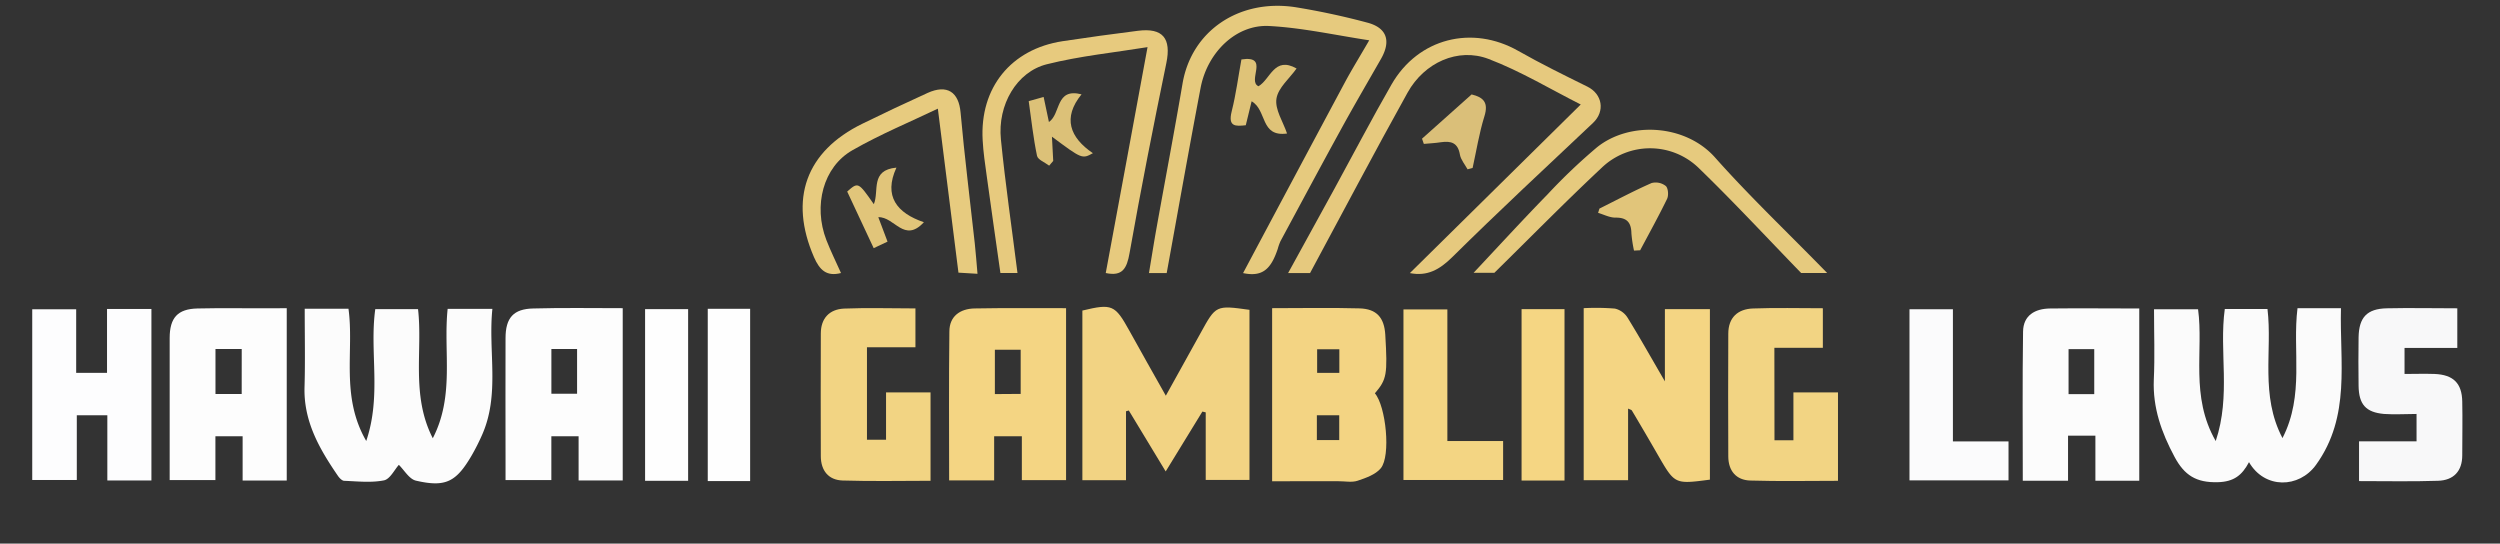 <?xml version="1.0" encoding="UTF-8"?> <svg xmlns="http://www.w3.org/2000/svg" id="Layer_1" data-name="Layer 1" viewBox="0 0 722 157"><rect x="0" y="0" width="722" height="157" fill="#333333" stroke="none"/><defs><style>.cls-1{fill:#fcfcfc;}.cls-2{fill:#fbfbfb;}.cls-3{fill:#f2d383;}.cls-4{fill:#f4d583;}.cls-5{fill:#f3d483;}.cls-6{fill:#fdfdfd;}.cls-7{fill:#fdfdfe;}.cls-8{fill:#f2d483;}.cls-9{fill:#f8f8f9;}.cls-10{fill:#e6ca7e;}.cls-11{fill:#e6c97e;}.cls-12{fill:#e7ca7e;}.cls-13{fill:#f3d583;}.cls-14{fill:#fbfbfc;}.cls-15{fill:#e7cb7f;}.cls-16{fill:#fefefe;}.cls-17{fill:#f5d683;}.cls-18{fill:#dabf79;}.cls-19{fill:#dfc378;}.cls-20{fill:#dcc178;}.cls-21{fill:#e1c57a;}</style></defs><path class="cls-1" d="M88,89.16h12.64c1.68,12.18-2.36,25.22,5.13,38.2,4.47-13.22.9-25.7,2.61-38.08h12.35c1.38,12.08-2.09,24.84,4.26,37.29,6.37-12.37,3-25,4.29-37.36h12.92c-1.27,12.33,2.28,24.77-3.07,36.6a61.06,61.06,0,0,1-2.93,5.76c-4.47,7.64-7.53,9.22-16.08,7.24-1.92-.44-3.35-3-4.93-4.56-1.26,1.39-2.55,4.13-4.31,4.48-3.69.73-7.62.28-11.45.13-.64,0-1.42-.82-1.85-1.45-5.33-7.77-9.94-15.76-9.63-25.7C88.16,104.39,88,97.05,88,89.16Z"></path><path class="cls-2" d="M663.52,89h12.55c-.42,15.45,2.91,31.21-7.2,45.24-4.93,6.84-14.87,7-19.36-.77-2,3.78-4.35,5.66-9,5.79-6.25.17-9.65-2-12.49-7.29-3.78-7.06-6.33-14.18-6-22.33.31-6.64.06-13.31.06-20.33H634.8c1.63,12-2.35,25.07,5.1,38.07,4.44-13.26.93-25.76,2.62-38.14h12.33c1.45,12.13-2.18,24.89,4.33,37.28C665.58,114.1,662,101.22,663.52,89Z"></path><path class="cls-3" d="M347.25,118.86l-10.6,17.29L326,118.55l-.81.23v19.91h-12.6v-49c8.57-2.06,9.42-1.68,13.56,5.8,3.38,6.11,6.82,12.18,10.54,18.79,3.5-6.31,6.8-12.22,10.07-18.15,4.4-8,4.39-8,14.09-6.65V138.6H348.21V119.09Z"></path><path class="cls-4" d="M470.19,118v20.69H457.37V89a68.81,68.81,0,0,1,9,.12A5.88,5.88,0,0,1,470,91.68c3.5,5.65,6.75,11.46,10.82,18.45V89.28h13v49.24c-10.14,1.34-10.13,1.34-14.95-7-2.49-4.33-5-8.62-7.56-12.92C471.2,118.36,470.83,118.3,470.19,118Z"></path><path class="cls-5" d="M367.39,89c8.65,0,17-.17,25.25.06,4.94.14,7.13,2.68,7.43,7.59.68,11.55.44,12.9-3,16.94,3.18,3.69,4.67,18.07,1.69,21.66-1.52,1.82-4.3,2.79-6.7,3.59-1.65.55-3.63.13-5.46.14H367.39Zm13,11.86v6.82h6.41v-6.82Zm6.38,26.24v-7.18h-6.46v7.18Z"></path><path class="cls-4" d="M307.88,89v49.66H295.11V126h-8v12.73h-13c0-14.41-.11-28.69.07-43,0-4.4,3.11-6.57,7.28-6.65C290.08,88.92,298.72,89,307.88,89Zm-13.11,24.76V101h-7.45v12.81Z"></path><path class="cls-6" d="M82.81,89v49.77H70.07V126H62.21v12.65H49v-7c0-11.34,0-22.68,0-34,0-5.89,2.31-8.42,8-8.56,7.49-.19,15,0,22.5-.06Zm-13,11.79H62.23v13H69.8Z"></path><path class="cls-6" d="M179.84,89v49.75H167.1V126h-7.87v12.65H146v-7c0-11.34-.05-22.68,0-34,0-5.89,2.31-8.44,8-8.56C162.5,88.85,171,89,179.84,89Zm-20.6,24.71h7.42V100.8h-7.42Z"></path><path class="cls-1" d="M617.82,138.83H605.15v-13h-7.9v13H584.18c0-14.49-.13-28.78.08-43.07.06-4.7,3.46-6.62,7.8-6.67,8.48-.1,17,0,25.76,0Zm-13-25v-13H597.4v13Z"></path><path class="cls-7" d="M22,89.32v18.36h8.91V89.23H43.73v49.53H31V119.93H22.18v18.69H9.31V89.32Z"></path><path class="cls-8" d="M264.38,89.07v11.22h-14V127h5.51V113.32h12.85v25.53c-8.54,0-17,.19-25.4-.08-4.07-.13-6.27-2.86-6.29-7q-.06-17.73,0-35.44c0-4.4,2.48-7,6.68-7.21C250.5,88.84,257.3,89.07,264.38,89.07Z"></path><path class="cls-8" d="M512.47,127.15h5.47V113.33h12.87v25.53c-8.5,0-16.93.18-25.35-.08-4.07-.13-6.31-2.82-6.33-6.94q-.08-17.73,0-35.45c0-4.67,2.72-7.14,7.13-7.3,6.62-.25,13.25-.07,20.18-.07v11.43h-14Z"></path><path class="cls-9" d="M681.29,138.94V127.46H697.9v-7.91c-3.18,0-6.3.22-9.38,0-5.29-.47-7.28-2.76-7.36-8.12q-.1-7,0-14c.1-5.78,2.42-8.26,8.15-8.39,6.66-.15,13.32,0,20.36,0v11.44H694.43V108c2.81,0,5.75-.1,8.67,0,5.43.22,7.92,2.68,8,8,.11,5.16,0,10.33,0,15.49,0,4.64-2.55,7.23-7,7.36C696.66,139.1,689.19,138.94,681.29,138.94Z"></path><path class="cls-10" d="M359,78.87Q373.61,51.42,388.29,24c2.1-3.92,4.45-7.71,7.14-12.36C385.45,10.12,376,8,366.5,7.51s-17.82,7.6-19.77,17.89c-3.39,17.8-6.54,35.65-9.79,53.47h-5.12c.75-4.47,1.43-8.79,2.2-13.09,2.49-13.88,5.13-27.74,7.5-41.65C344.1,8.94,357.77-.36,374,2.06A208.93,208.93,0,0,1,394.75,6.5c5.76,1.47,7.07,5.26,4.08,10.51-4,7-8.1,14-12,21.16-5.73,10.44-11.34,20.94-17,31.43a14.83,14.83,0,0,0-.82,2.29C367.09,77.6,364.69,80.08,359,78.87Z"></path><path class="cls-11" d="M407.17,78.87l49.35-48.69c-8.6-4.33-17.29-9.6-26.63-13.16-8.83-3.36-18.55,1.05-23.37,9.71C396.91,44,387.71,61.48,378.34,78.87H372c4.63-8.42,9-16.37,13.37-24.34,5.5-10.05,10.8-20.22,16.51-30.15,7.7-13.37,23.29-17.25,36.61-9.67C445,18.4,451.7,21.7,458.4,25c4.39,2.15,5.21,7.15,1.67,10.49-13.64,12.86-27.36,25.63-40.69,38.8C415.72,77.89,412.2,79.86,407.17,78.87Z"></path><path class="cls-12" d="M319.34,78.85c4-21.54,8-43.08,12.07-65.24-9.54,1.56-19.5,2.54-29.1,4.95-8.72,2.19-14.25,11.75-13.25,21.67,1.29,12.91,3.17,25.75,4.79,38.62h-4.93c-1.33-9.36-2.67-18.67-3.95-28-.48-3.45-1-6.91-1.18-10.39-.86-15.12,8.18-26.3,23.12-28.57,7.23-1.1,14.47-2.08,21.72-3s9.67,2.23,8.21,9.32c-3.76,18.24-7.37,36.52-10.62,54.86C325.43,77.59,324.13,79.88,319.34,78.85Z"></path><path class="cls-13" d="M418,127.37h16.1v11.25H405.32V89.36H418Z"></path><path class="cls-14" d="M564,127.48h16.06v11.25h-28.6V89.31H564Z"></path><path class="cls-10" d="M520.18,78.85c-9.83-10.13-19.43-20.49-29.56-30.3a20.17,20.17,0,0,0-28.05-.1c-10.55,9.88-20.68,20.2-31,30.34h-6c6.91-7.35,14-15.1,21.36-22.65a163.36,163.36,0,0,1,14.27-13.59c9.48-7.63,25.58-6.67,34.11,2.94,10,11.26,21,21.68,32.38,33.36Z"></path><path class="cls-15" d="M276.8,78.74c-2-15.71-3.95-31.42-5.95-47.36-7.77,3.73-16.51,7.34-24.66,12-8.47,4.82-11.36,16-7.54,25.93,1.26,3.24,2.81,6.36,4.23,9.54-4.14,1.08-6.17-.84-7.8-4.58-7.27-16.72-2.39-30.55,14-38.55q9.34-4.58,18.81-8.88c5.66-2.56,9-.24,9.52,5.62,1.13,12.65,2.73,25.26,4.11,37.89.3,2.76.5,5.53.78,8.72Z"></path><path class="cls-16" d="M216.64,138.94H204.4V89.19h12.24Z"></path><path class="cls-17" d="M451.83,138.78h-12.4V89.28h12.4Z"></path><path class="cls-16" d="M198.73,138.85H186.3V89.28h12.43Z"></path><path class="cls-18" d="M423.83,48.9c-.76-1.41-1.95-2.76-2.21-4.26-.58-3.42-2.55-4-5.51-3.56-1.62.26-3.27.32-4.91.48l-.52-1.51L425,27.27c3.49.84,4.92,2.39,3.7,6.31-1.51,4.86-2.31,9.94-3.41,14.93Z"></path><path class="cls-19" d="M363.45,24.91c3.46-2,4.54-8.78,11-5.13-2,2.85-5.32,5.55-5.81,8.7s1.89,6.6,3.06,10.08c-7.8,1.07-5.74-6.73-10.23-9.31-.6,2.47-1.11,4.56-1.69,6.92-2.93.31-5.2.5-4.07-4,1.26-5,1.9-10.05,2.81-15C366.81,15.9,360.07,23.36,363.45,24.91Z"></path><path class="cls-20" d="M303,47.84c-1.22-.94-3.27-1.7-3.51-2.85-1.08-5.16-1.64-10.43-2.4-15.78L301.4,28c.52,2.47,1,4.66,1.53,7.24,3.52-2.41,1.8-9.93,9.42-8-5.53,6.78-3.39,12.47,3.28,17-3.12,1.71-3.12,1.71-11.83-4.77.14,2.68.25,4.85.37,7Z"></path><path class="cls-21" d="M471.9,72.37a37.21,37.21,0,0,1-.75-5c-.06-3.14-1.32-4.57-4.62-4.52-1.67,0-3.36-.89-5-1.38l.39-1.23c5-2.49,9.94-5.13,15.06-7.38a4.71,4.71,0,0,1,4.09.85c.71.62.87,2.72.38,3.73-2.43,5-5.15,9.91-7.77,14.84Z"></path><path class="cls-21" d="M266.82,64.18c-5.72,6.17-8.45-1.61-13.17-1.46.94,2.5,1.73,4.58,2.67,7.06l-4,1.89-7.65-16.35c3.18-2.79,3.18-2.79,7.69,3.65,1.61-3.79-1.12-9.86,6.53-10.56C255.08,56.69,259.08,61.55,266.82,64.18Z"></path></svg> 